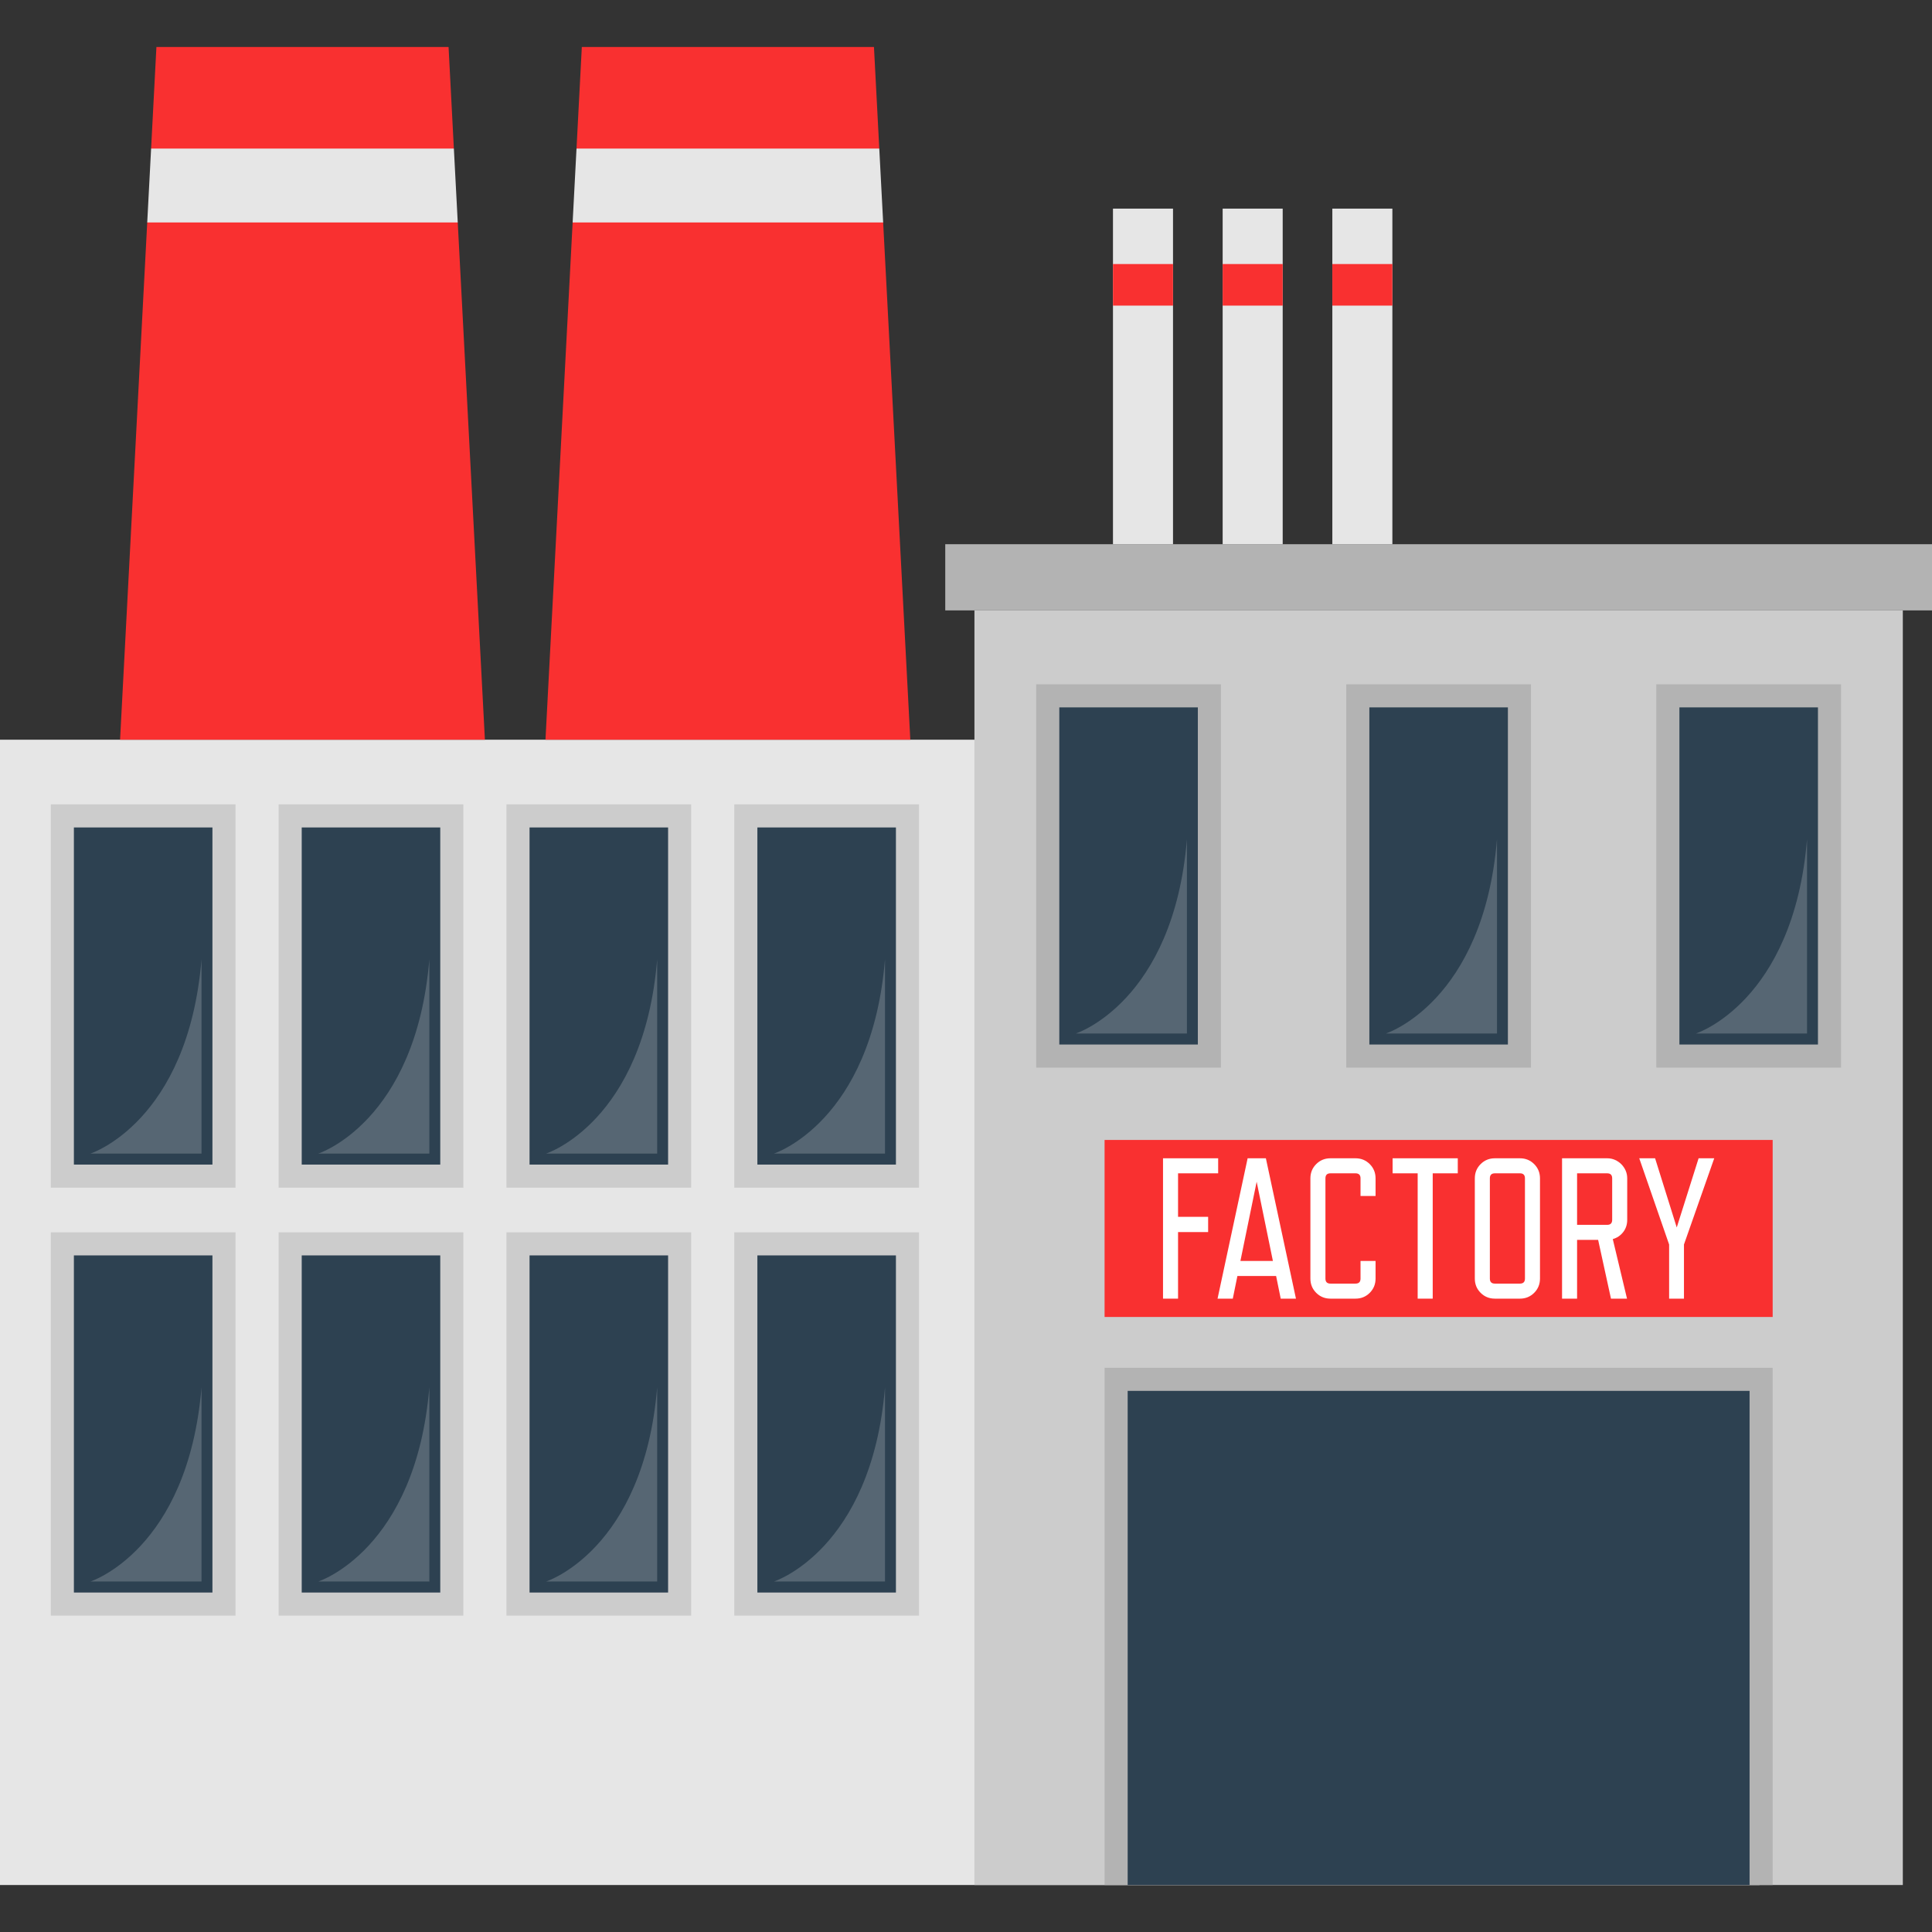<?xml version="1.0" encoding="iso-8859-1"?>
<!-- Generator: Adobe Illustrator 19.0.0, SVG Export Plug-In . SVG Version: 6.00 Build 0)  -->
<svg version="1.1" id="Layer_1" xmlns="http://www.w3.org/2000/svg" xmlns:xlink="http://www.w3.org/1999/xlink" x="0px" y="0px"
	 viewBox="0 0 418.349 418.349" style="enable-background:new 0 0 418.349 418.349;" xml:space="preserve">
<rect x="0" y="0" width="418.349" height="418.349" fill="#333333" stroke="none"/>
<g>
	<rect y="160.175" style="fill:#E6E6E6;" width="381" height="248"/>
	<polygon style="fill:#F93030;" points="105,160.174 26,160.174 31.88,48.174 41.178,40.943 32.72,32.174 33.87,10.174 
		97.13,10.174 98.28,32.174 89.678,40.443 99.12,48.174 	"/>
	<polygon style="fill:#E6E6E6;" points="99.12,48.174 31.88,48.174 32.72,32.174 98.28,32.174 	"/>
	<polygon style="fill:#F93030;" points="197.116,160.174 118.116,160.174 123.996,48.174 132.678,40.943 124.836,32.174 
		125.986,10.174 189.246,10.174 190.396,32.174 183.178,40.443 191.236,48.174 	"/>
	<polygon style="fill:#E6E6E6;" points="191.236,48.174 123.996,48.174 124.836,32.174 190.396,32.174 	"/>
	<rect x="211" y="132.175" style="fill:#CCCCCC;" width="201.031" height="276"/>
	<g>
		<rect x="11" y="174.175" style="fill:#CCCCCC;" width="40" height="83"/>
		<rect x="16" y="179.175" style="fill:#2D4151;" width="30" height="73"/>
		<path style="opacity:0.2;fill:#FCFAFA;enable-background:new    ;" d="M43.636,207.737v42.054H19.579
			C19.579,249.791,40.689,243.038,43.636,207.737z"/>
	</g>
	<g>
		<rect x="60.333" y="174.175" style="fill:#CCCCCC;" width="40" height="83"/>
		<rect x="65.333" y="179.175" style="fill:#2D4151;" width="30" height="73"/>
		<path style="opacity:0.2;fill:#FCFAFA;enable-background:new    ;" d="M92.97,207.737v42.054H68.913
			C68.913,249.791,90.023,243.038,92.97,207.737z"/>
	</g>
	<g>
		<rect x="109.667" y="174.175" style="fill:#CCCCCC;" width="40" height="83"/>
		<rect x="114.667" y="179.175" style="fill:#2D4151;" width="30" height="73"/>
		<path style="opacity:0.2;fill:#FCFAFA;enable-background:new    ;" d="M142.303,207.737v42.054h-24.057
			C118.246,249.791,139.356,243.038,142.303,207.737z"/>
	</g>
	<g>
		<rect x="159" y="174.175" style="fill:#CCCCCC;" width="40" height="83"/>
		<rect x="164" y="179.175" style="fill:#2D4151;" width="30" height="73"/>
		<path style="opacity:0.2;fill:#FCFAFA;enable-background:new    ;" d="M191.636,207.737v42.054h-24.057
			C167.579,249.791,188.689,243.038,191.636,207.737z"/>
	</g>
	<g>
		<g>
			<rect x="224.378" y="148.175" style="fill:#B3B3B3;" width="40" height="83"/>
			<rect x="229.378" y="153.175" style="fill:#2D4151;" width="30" height="73"/>
			<path style="opacity:0.2;fill:#FCFAFA;enable-background:new    ;" d="M257.014,181.737v42.054h-24.057
				C232.957,223.791,254.067,217.038,257.014,181.737z"/>
		</g>
		<g>
			<rect x="291.516" y="148.175" style="fill:#B3B3B3;" width="40" height="83"/>
			<rect x="296.516" y="153.175" style="fill:#2D4151;" width="30" height="73"/>
			<path style="opacity:0.2;fill:#FCFAFA;enable-background:new    ;" d="M324.152,181.737v42.054h-24.057
				C300.095,223.791,321.205,217.038,324.152,181.737z"/>
		</g>
		<g>
			<rect x="358.654" y="148.175" style="fill:#B3B3B3;" width="40" height="83"/>
			<rect x="363.654" y="153.175" style="fill:#2D4151;" width="30" height="73"/>
			<path style="opacity:0.2;fill:#FCFAFA;enable-background:new    ;" d="M391.29,181.737v42.054h-24.057
				C367.233,223.791,388.343,217.038,391.29,181.737z"/>
		</g>
	</g>
	<g>
		<rect x="11" y="266.841" style="fill:#CCCCCC;" width="40" height="83"/>
		<rect x="16" y="271.841" style="fill:#2D4151;" width="30" height="73"/>
		<path style="opacity:0.2;fill:#FCFAFA;enable-background:new    ;" d="M43.636,300.404v42.054H19.579
			C19.579,342.458,40.689,335.704,43.636,300.404z"/>
	</g>
	<g>
		<rect x="60.333" y="266.841" style="fill:#CCCCCC;" width="40" height="83"/>
		<rect x="65.333" y="271.841" style="fill:#2D4151;" width="30" height="73"/>
		<path style="opacity:0.2;fill:#FCFAFA;enable-background:new    ;" d="M92.97,300.404v42.054H68.913
			C68.913,342.458,90.023,335.704,92.97,300.404z"/>
	</g>
	<g>
		<rect x="109.667" y="266.841" style="fill:#CCCCCC;" width="40" height="83"/>
		<rect x="114.667" y="271.841" style="fill:#2D4151;" width="30" height="73"/>
		<path style="opacity:0.2;fill:#FCFAFA;enable-background:new    ;" d="M142.303,300.404v42.054h-24.057
			C118.246,342.458,139.356,335.704,142.303,300.404z"/>
	</g>
	<g>
		<rect x="159" y="266.841" style="fill:#CCCCCC;" width="40" height="83"/>
		<rect x="164" y="271.841" style="fill:#2D4151;" width="30" height="73"/>
		<path style="opacity:0.2;fill:#FCFAFA;enable-background:new    ;" d="M191.636,300.404v42.054h-24.057
			C167.579,342.458,188.689,335.704,191.636,300.404z"/>
	</g>
	<rect x="239.182" y="296.175" style="fill:#B3B3B3;" width="144.667" height="112"/>
	<rect x="239.182" y="246.841" style="fill:#F93030;" width="144.667" height="38.333"/>
	<rect x="244.182" y="301.175" style="fill:#2D4151;" width="134.667" height="107"/>
	<rect x="204.682" y="117.841" style="fill:#B3B3B3;" width="213.667" height="14.333"/>
	<g>
		<path style="fill:#FFFFFF;" d="M263.776,254.067h-8.684v9.422h6.513v3.3h-6.513v14.416h-3.256v-30.394h11.94L263.776,254.067
			L263.776,254.067z"/>
		<path style="fill:#FFFFFF;" d="M276.324,276.299h-8.38l-0.999,4.906h-3.3l6.513-30.394h3.951l6.513,30.394h-3.3L276.324,276.299z
			 M268.595,273.042h7.034l-3.517-17.151L268.595,273.042z"/>
		<path style="fill:#FFFFFF;" d="M297.86,276.863c0,1.215-0.42,2.243-1.259,3.083c-0.84,0.84-1.867,1.259-3.083,1.259h-5.428
			c-1.216,0-2.244-0.419-3.083-1.259c-0.84-0.839-1.259-1.867-1.259-3.083v-21.71c0-1.216,0.419-2.243,1.259-3.083
			c0.839-0.839,1.867-1.259,3.083-1.259h5.428c1.216,0,2.243,0.42,3.083,1.259c0.839,0.84,1.259,1.867,1.259,3.083v3.821h-3.256
			v-3.821c0-0.724-0.362-1.086-1.085-1.086h-5.428c-0.724,0-1.085,0.362-1.085,1.086v21.71c0,0.724,0.362,1.085,1.085,1.085h5.428
			c0.723,0,1.085-0.362,1.085-1.085v-3.821h3.256V276.863z"/>
		<path style="fill:#FFFFFF;" d="M315.662,254.067h-5.427v27.138h-3.257v-27.138h-5.427v-3.256h14.111V254.067z"/>
		<path style="fill:#FFFFFF;" d="M333.464,276.863c0,1.215-0.42,2.243-1.259,3.083c-0.84,0.84-1.867,1.259-3.083,1.259h-5.428
			c-1.216,0-2.244-0.419-3.083-1.259c-0.84-0.839-1.259-1.867-1.259-3.083v-21.71c0-1.216,0.419-2.243,1.259-3.083
			c0.839-0.839,1.867-1.259,3.083-1.259h5.428c1.216,0,2.243,0.42,3.083,1.259c0.839,0.84,1.259,1.867,1.259,3.083V276.863z
			 M330.208,255.153c0-0.724-0.362-1.086-1.085-1.086h-5.428c-0.724,0-1.085,0.362-1.085,1.086v21.71
			c0,0.724,0.362,1.085,1.085,1.085h5.428c0.723,0,1.085-0.362,1.085-1.085V255.153z"/>
		<path style="fill:#FFFFFF;" d="M352.352,264.141c0,1.014-0.29,1.896-0.868,2.648c-0.58,0.753-1.332,1.259-2.258,1.52l3.083,12.896
			h-3.474l-2.779-12.722h-4.559v12.722h-3.256v-30.394h9.77c0.608,0,1.172,0.116,1.693,0.347c0.521,0.232,0.977,0.543,1.368,0.934
			c0.391,0.391,0.702,0.847,0.934,1.368c0.231,0.521,0.347,1.086,0.347,1.694L352.352,264.141L352.352,264.141z M349.095,255.153
			c0-0.724-0.362-1.086-1.085-1.086h-6.513v11.159h6.513c0.723,0,1.085-0.362,1.085-1.085V255.153z"/>
		<path style="fill:#FFFFFF;" d="M371.196,250.811l-6.556,18.67v11.724h-3.213v-11.724l-6.469-18.67h3.43l4.689,14.98l4.733-14.98
			L371.196,250.811L371.196,250.811z"/>
	</g>
	<rect x="241" y="45.175" style="fill:#E6E6E6;" width="13" height="72.67"/>
	<rect x="264.75" y="45.175" style="fill:#E6E6E6;" width="13" height="72.67"/>
	<rect x="288.5" y="45.175" style="fill:#E6E6E6;" width="13" height="72.67"/>
	<rect x="241" y="57.175" style="fill:#F93030;" width="13" height="9"/>
	<rect x="264.75" y="57.175" style="fill:#F93030;" width="13" height="9"/>
	<rect x="288.5" y="57.175" style="fill:#F93030;" width="13" height="9"/>
</g>
<g>
</g>
<g>
</g>
<g>
</g>
<g>
</g>
<g>
</g>
<g>
</g>
<g>
</g>
<g>
</g>
<g>
</g>
<g>
</g>
<g>
</g>
<g>
</g>
<g>
</g>
<g>
</g>
<g>
</g>
</svg>
